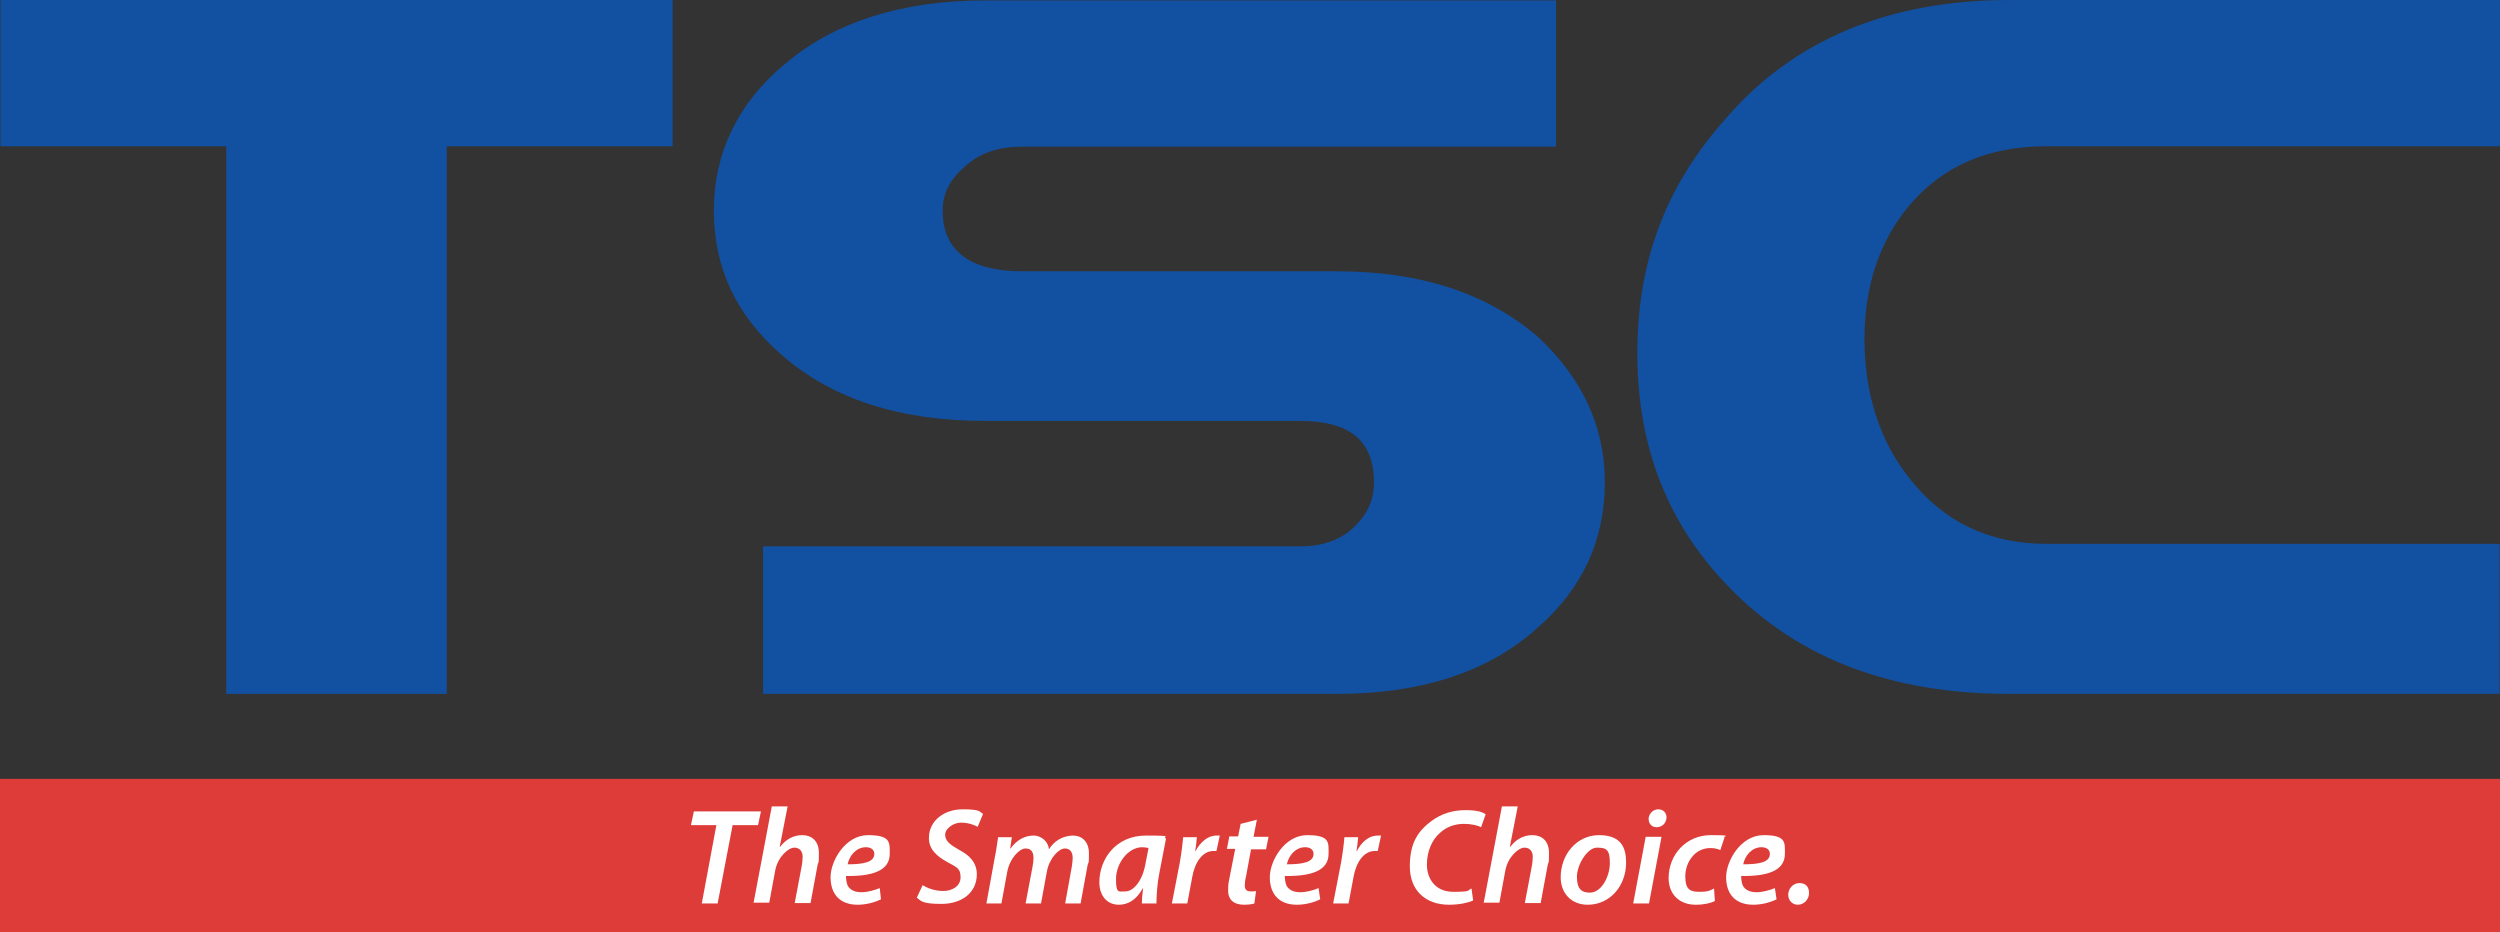 <?xml version="1.0" encoding="UTF-8"?>
<svg xmlns="http://www.w3.org/2000/svg" version="1.1" viewBox="0 0 599.9 223.7">
  <rect x="0" y="0" width="599.9" height="223.7" fill="#333333" stroke="none"/>
  <defs>
    <style>
      .cls-1 {
        fill: #fff;
      }

      .cls-2 {
        fill: #dd3c39;
      }

      .cls-3 {
        fill: #1250a2;
      }
    </style>
  </defs>
  <!-- Generator: Adobe Illustrator 28.7.1, SVG Export Plug-In . SVG Version: 1.2.0 Build 142)  -->
  <g>
    <g id="layer">
      <polygon class="cls-3" points=".1 0 .1 35.1 54.3 35.1 54.3 166.5 107.2 166.5 107.2 35.1 161.4 35.1 161.4 0 .1 0"/>
      <g>
        <path class="cls-3" d="M369,150.6c-11.7,10.6-27.9,15.9-48.1,15.9h-137.8v-35.4h128.9c5.7,0,10.1-1.7,13.3-5,2.8-2.8,4.4-6.1,4.4-10.3,0-10-5.7-14.8-17.8-14.8h-75.5c-20.6,0-36.8-5.3-48.9-15.9-10.9-9.5-16.2-20.9-16.2-34.6s5.7-25.7,17-35.1C200,5.4,216.2.1,236.4.1h137v35.1h-128.1c-6.1,0-10.5,1.7-13.8,4.8-3.6,3.1-5.3,6.4-5.3,10.6,0,9.5,6.5,14.5,19,14.5h75.6c20.2,0,36,5.3,48.1,15.6,10.5,9.8,16.2,21.2,16.2,35.1,0,13.5-5.2,25.3-16.1,34.8"/>
        <path class="cls-3" d="M482.2,166.5c-28.3,0-50.5-8.4-67.1-25.4-15-15.3-22.2-34-22.2-56.3s6.9-40.2,21-56.1C430.1,9.7,453.1,0,482.2,0h117.7v35.1h-108.8c-14.2,0-25.1,4.8-33.2,14.5-6.9,8.4-10.5,19-10.5,31.8s3.6,24.5,10.9,33.5c8.1,10.3,19,15.6,32.7,15.6h108.8v36h-117.6Z"/>
        <rect class="cls-2" y="186.9" width="600" height="36.8"/>
        <polygon class="cls-1" points="171.9 198 165.8 198 166.5 194.7 182.6 194.7 181.9 198 175.8 198 172.2 216.8 168.4 216.8 171.9 198"/>
        <path class="cls-1" d="M180.8,216.8l4.4-23.3h3.8l-1.9,9.7h.1c1.3-1.7,3.1-2.8,5.3-2.8s4,1.3,4,4.3-.1,1.9-.3,2.8l-1.7,9.2h-3.8l1.7-9c.1-.6.2-1.3.2-2.1,0-1.2-.6-2.2-2-2.2s-4,2.2-4.6,5.6l-1.4,7.6h-3.8v.2Z"/>
        <path class="cls-1" d="M211.4,215.8c-1.6.8-3.7,1.3-5.6,1.3-4.4,0-6.5-2.7-6.5-6.6s3.5-10.1,9-10.1,5.2,1.8,5.2,4.5c0,4.1-4.3,5.4-10.5,5.3,0,.6.1,1.6.4,2.3.6,1.1,1.8,1.6,3.3,1.6s3.2-.5,4.4-1l.3,2.7ZM209.8,204.9c0-1-.8-1.6-2-1.6-2.4,0-4,2.1-4.4,4.1,3.8,0,6.4-.5,6.4-2.5h0Z"/>
        <path class="cls-1" d="M221.4,212.4c1.3.8,3,1.4,5,1.4s4.1-1.1,4.1-3.3-1-2.4-3.1-3.6c-2.6-1.4-4.5-3.1-4.5-5.8,0-4.2,3.7-6.9,8.1-6.9s4,.6,4.9,1.1l-1.3,3.1c-.7-.4-2.2-1-4-1s-3.8,1.4-3.8,2.9,1.2,2.4,3.3,3.6c2.7,1.4,4.3,3.2,4.3,5.9,0,4.4-3.6,7.1-8.5,7.1s-4.9-.8-5.9-1.5l1.4-3Z"/>
        <path class="cls-1" d="M236.7,216.8l2-11c.4-1.9.6-3.6.8-4.9h3.3l-.4,2.7h.1c1.5-2.1,3.5-3.1,5.5-3.1s3.6,1.6,3.7,3.3c1.4-2.2,3.4-3.2,5.7-3.3,2.2,0,3.9,1.4,3.9,4.3s-.1,1.9-.3,2.7l-1.7,9.3h-3.7l1.6-8.9c.1-.7.2-1.4.2-2,0-1.4-.6-2.3-1.9-2.3s-3.7,2.2-4.3,5.6l-1.4,7.6h-3.7l1.7-9c.1-.7.2-1.3.2-1.9,0-1.2-.4-2.3-1.9-2.3s-3.8,2.4-4.4,5.6l-1.4,7.6h-3.6Z"/>
        <path class="cls-1" d="M274,216.8c0-1,.1-2.2.3-3.6h-.1c-1.6,2.9-3.7,3.9-5.7,3.9-2.9,0-4.7-2.2-4.7-5.4,0-5.4,3.8-11.2,11.2-11.2s3.6.3,4.8.7l-1.6,8.3c-.5,2.4-.7,5.4-.7,7.3h-3.5ZM275.6,203.5c-.4-.1-.9-.2-1.5-.2-3.5,0-6.3,4-6.3,7.6s.6,3,2.3,3,3.9-2.2,4.7-6.3l.8-4.1Z"/>
        <path class="cls-1" d="M281.2,216.8l1.9-9.8c.4-2.3.7-4.7.8-6.1h3.3c-.1,1.1-.2,2.2-.4,3.3h.1c1.1-2.1,2.9-3.7,5-3.7h.8l-.8,3.7h-.7c-2.7,0-4.5,2.8-5.1,6.2l-1.2,6.4h-3.7Z"/>
        <path class="cls-1" d="M301.6,196.7l-.8,4.1h3.6l-.6,3h-3.6l-1.2,6.5c-.2.7-.3,1.6-.3,2.2,0,.9.4,1.4,1.4,1.4s.9,0,1.3-.1l-.4,3c-.6.2-1.6.3-2.5.3-2.6,0-3.8-1.4-3.8-3.3s.1-1.8.3-3l1.4-7.1h-2l.6-3h2.1l.6-3,3.9-1Z"/>
        <path class="cls-1" d="M316.8,215.8c-1.6.8-3.7,1.3-5.6,1.3-4.4,0-6.5-2.7-6.5-6.6s3.5-10.1,9-10.1,5.1,1.8,5.1,4.5c0,4.1-4.3,5.4-10.5,5.3,0,.6.1,1.6.4,2.3.6,1.1,1.8,1.6,3.3,1.6s3.3-.5,4.4-1l.4,2.7ZM315.2,204.9c0-1-.8-1.6-2-1.6-2.4,0-4,2.1-4.4,4.1,3.8,0,6.4-.5,6.4-2.5h0Z"/>
        <path class="cls-1" d="M319.9,216.8l1.9-9.8c.4-2.3.7-4.7.8-6.1h3.3c-.1,1.1-.2,2.2-.4,3.3h.1c1.1-2.1,2.8-3.7,5-3.7h.8l-.8,3.7h-.7c-2.7,0-4.5,2.8-5.1,6.2l-1.2,6.4h-3.7Z"/>
        <path class="cls-1" d="M353.5,216.1c-1.2.5-3.2,1-5.8,1-5.7,0-9.4-3.5-9.4-9.2s2-8.5,5.2-10.9c2.3-1.7,5-2.6,8.2-2.6s4.2.6,4.8,1l-1.1,3.1c-.7-.4-2.2-.8-4.2-.8s-4.1.7-5.6,2.1c-2,1.7-3.2,4.5-3.2,7.7s1.9,6.5,6.3,6.5,3.3-.3,4.4-.8l.4,2.9Z"/>
        <path class="cls-1" d="M356,216.8l4.4-23.3h3.8l-1.9,9.7h.1c1.3-1.7,3.1-2.8,5.3-2.8s4,1.3,4,4.3-.1,1.9-.3,2.8l-1.7,9.2h-3.8l1.7-9c.1-.6.2-1.3.2-2.1,0-1.2-.6-2.2-2-2.2s-4,2.2-4.6,5.6l-1.4,7.6h-3.8v.2Z"/>
        <path class="cls-1" d="M381,217.1c-4,0-6.5-2.8-6.5-6.6,0-5.4,3.8-10.1,9.2-10.1s6.5,3.1,6.5,6.6c0,5.5-3.8,10.1-9.2,10.1h0ZM381.5,214.2c2.8,0,4.8-3.9,4.8-7.1s-.8-3.7-3.1-3.7-4.8,4.1-4.8,7,1.1,3.8,3.1,3.8h0Z"/>
        <path class="cls-1" d="M391.9,216.8l3-16h3.8l-3,16h-3.8ZM397.5,198.5c-1.1,0-1.9-.8-1.9-2s1.1-2.3,2.3-2.3,2,.8,2,2c-.1,1.4-1.1,2.3-2.4,2.3h0Z"/>
        <path class="cls-1" d="M411.5,216.2c-.9.5-2.6.9-4.6.9-4,0-6.5-2.6-6.5-6.4,0-5.6,4.2-10.3,10.1-10.3s2.7.3,3.3.6l-1,3c-.6-.3-1.3-.5-2.4-.5-3.7,0-6,3.4-6,6.8s1.4,3.7,3.5,3.7,2.6-.4,3.4-.8l.2,3Z"/>
        <path class="cls-1" d="M426.3,215.8c-1.6.8-3.7,1.3-5.6,1.3-4.4,0-6.5-2.7-6.5-6.6s3.5-10.1,9-10.1,5.1,1.8,5.1,4.5c0,4.1-4.3,5.4-10.5,5.3,0,.6.1,1.6.4,2.3.6,1.1,1.8,1.6,3.3,1.6s3.2-.5,4.4-1l.4,2.7ZM424.7,204.9c0-1-.8-1.6-2-1.6-2.4,0-4,2.1-4.4,4.1,3.9,0,6.4-.5,6.4-2.5h0Z"/>
        <path class="cls-1" d="M431.4,217.1c-1.3,0-2.3-1-2.3-2.4s1.1-2.8,2.7-2.8,2.3,1,2.3,2.4-1.1,2.8-2.7,2.8h0Z"/>
      </g>
    </g>
  </g>
</svg>